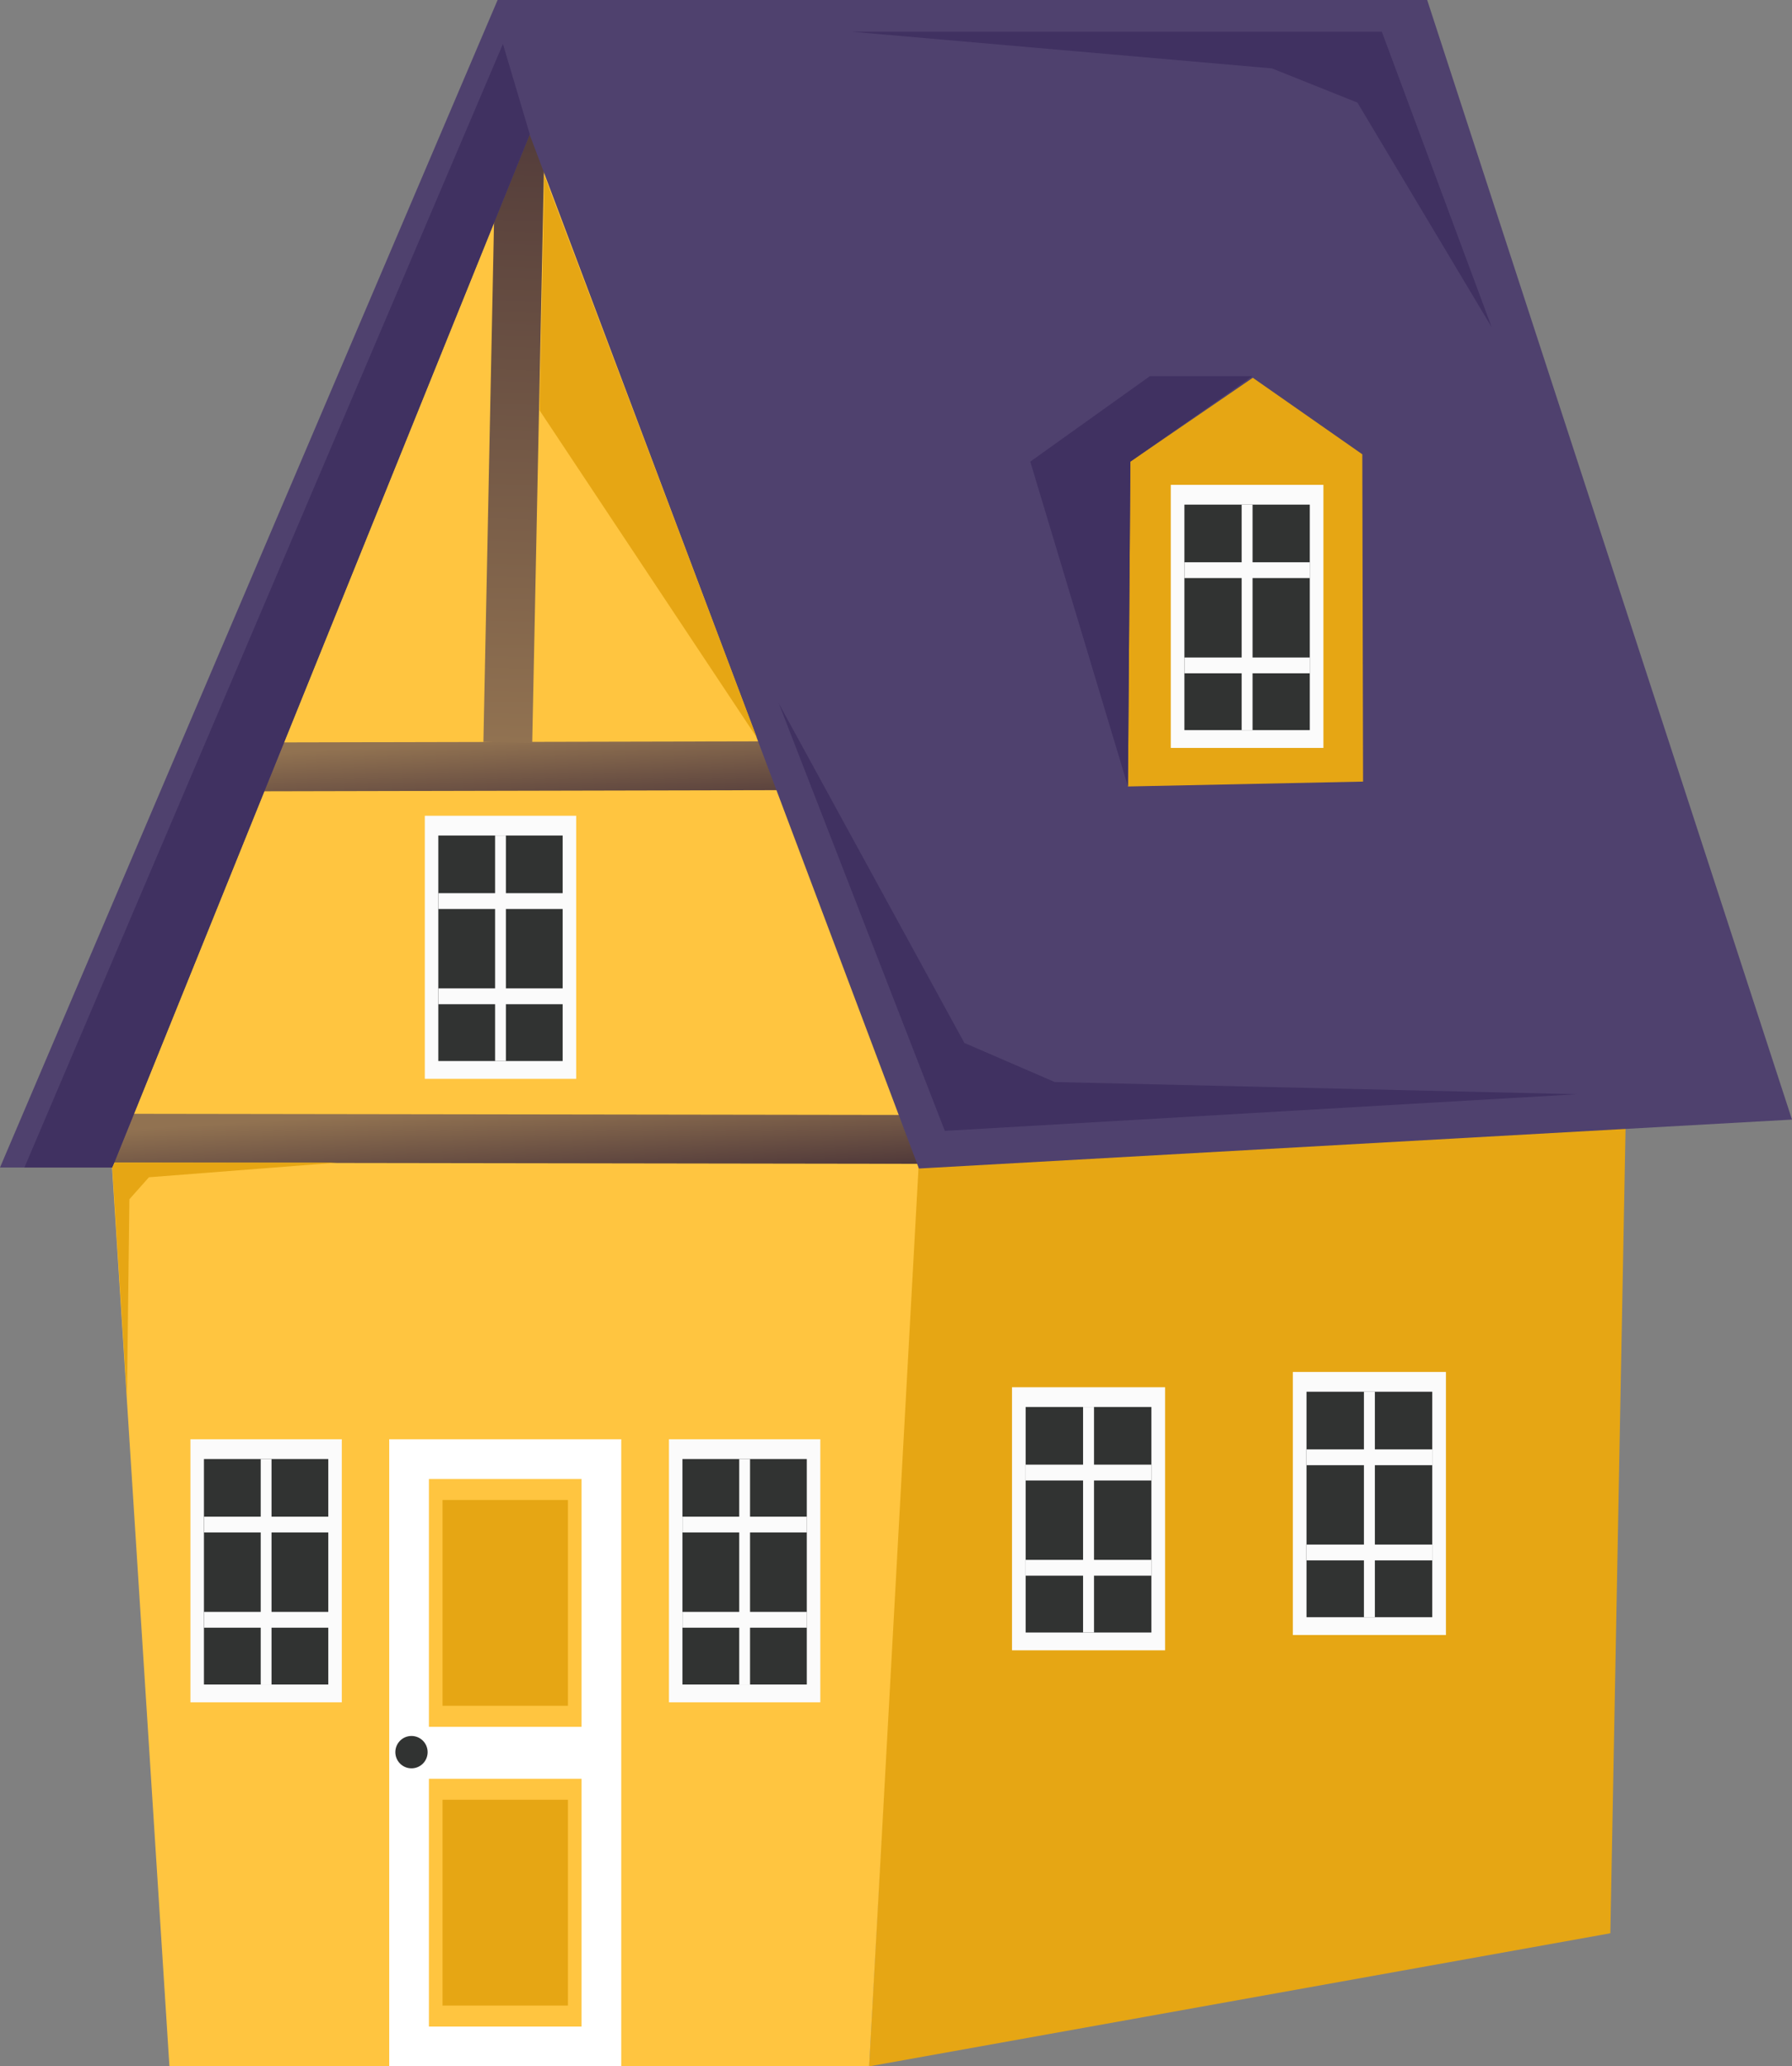 <?xml version="1.0" encoding="UTF-8"?> <svg xmlns="http://www.w3.org/2000/svg" width="367" height="423" viewBox="0 0 367 423" fill="none"><rect x="0" y="0" width="367" height="423" fill="#808080" stroke="none"/><path d="M110.351 14.716L196.5 230H16L110.351 14.716Z" fill="#FFC540"></path><path d="M189.125 213.848H333.237L329.798 395.76L178 423L189.125 213.848Z" fill="#E6A614"></path><path d="M22.5 232H188.5L178 422.999H34.7L22.5 232Z" fill="#FFC540"></path><rect x="137" y="294.629" width="31" height="53.853" fill="#FBFBFB"></rect><rect x="139.766" y="298.678" width="25.464" height="46.16" fill="#313332"></rect><rect x="139.777" y="310.477" width="25.464" height="3.239" fill="#FBFBFB"></rect><rect x="139.777" y="329.967" width="25.464" height="3.239" fill="#FBFBFB"></rect><rect x="151.393" y="298.678" width="2.214" height="46.16" fill="#FBFBFB"></rect><rect x="39" y="294.629" width="31" height="53.853" fill="#FBFBFB"></rect><rect x="41.766" y="298.678" width="25.464" height="46.16" fill="#313332"></rect><rect x="41.777" y="310.477" width="25.464" height="3.239" fill="#FBFBFB"></rect><rect x="41.777" y="329.967" width="25.464" height="3.239" fill="#FBFBFB"></rect><rect x="53.393" y="298.678" width="2.214" height="46.16" fill="#FBFBFB"></rect><rect x="87" y="166.994" width="31" height="53.853" fill="#FBFBFB"></rect><rect x="89.766" y="171.043" width="25.464" height="46.16" fill="#313332"></rect><rect x="89.777" y="182.842" width="25.464" height="3.239" fill="#FBFBFB"></rect><rect x="89.777" y="202.332" width="25.464" height="3.239" fill="#FBFBFB"></rect><rect x="101.393" y="171.043" width="2.214" height="46.16" fill="#FBFBFB"></rect><rect x="207.258" y="283.983" width="31.349" height="53.853" fill="#FBFBFB"></rect><rect x="210.055" y="288.032" width="25.751" height="46.16" fill="#313332"></rect><rect x="210.066" y="299.831" width="25.751" height="3.239" fill="#FBFBFB"></rect><rect x="210.066" y="319.321" width="25.751" height="3.239" fill="#FBFBFB"></rect><rect x="221.812" y="288.032" width="2.239" height="46.16" fill="#FBFBFB"></rect><rect x="264.777" y="280.853" width="31.349" height="53.853" fill="#FBFBFB"></rect><rect x="267.574" y="284.901" width="25.751" height="46.16" fill="#313332"></rect><rect x="267.586" y="296.701" width="25.751" height="3.239" fill="#FBFBFB"></rect><rect x="267.586" y="316.19" width="25.751" height="3.239" fill="#FBFBFB"></rect><rect x="279.332" y="284.901" width="2.239" height="46.16" fill="#FBFBFB"></rect><rect x="79.715" y="294.629" width="47.516" height="128.372" fill="white"></rect><ellipse cx="84.272" cy="358.683" rx="3.307" ry="3.313" fill="#313332"></ellipse><rect x="87.84" y="302.769" width="31.261" height="50.722" fill="#FFC540"></rect><rect x="90.633" y="307.066" width="25.678" height="42.125" fill="#E6A614"></rect><rect x="87.84" y="364.136" width="31.261" height="50.722" fill="#FFC540"></rect><rect x="90.633" y="368.434" width="25.678" height="42.125" fill="#E6A614"></rect><path d="M52.832 156.99L165.995 156.738" stroke="url(#paint0_linear_144_2261)" stroke-width="10"></path><path d="M21.998 233L189.499 233.249" stroke="url(#paint1_linear_144_2261)" stroke-width="10"></path><path d="M106.613 24.109L104 152" stroke="url(#paint2_linear_144_2261)" stroke-width="10"></path><path d="M0 239L23 239L108.474 27.553L188.189 239.209L367 229.19L292.287 0H101.91L0 239Z" fill="#4F416E"></path><path d="M231.5 94.5L256.577 77.336L279 93L279.157 160L231 161L231.5 94.5Z" fill="#E6A614"></path><rect x="239.773" y="99.254" width="31.261" height="53.853" fill="#FBFBFB"></rect><rect x="242.566" y="103.303" width="25.678" height="46.16" fill="#313332"></rect><rect x="242.574" y="115.102" width="25.678" height="3.239" fill="#FBFBFB"></rect><rect x="242.574" y="134.592" width="25.678" height="3.239" fill="#FBFBFB"></rect><rect x="254.289" y="103.303" width="2.233" height="46.16" fill="#FBFBFB"></rect><path d="M231.5 94.5L231 161L211 94.5L235.5 77H256.5L231.5 94.5Z" fill="#403161"></path><path d="M283 6.5H174.5L260.5 14L278 21L305.5 67L283 6.5Z" fill="#403161"></path><path d="M193.5 231.5L323 224L216 221.5L197.5 213.5L159.5 144L193.5 231.5Z" fill="#403161"></path><path d="M111.5 36L155 151L110.5 84L111.5 36Z" fill="#E6A614"></path><path d="M5 239H23L108.5 27.5L103 9L5 239Z" fill="#403161"></path><path d="M30.5 241L69.07 238H23.5L23 239L26 286L26.5 245.5L30.5 241Z" fill="#E6A614"></path><defs><linearGradient id="paint0_linear_144_2261" x1="91.5" y1="152" x2="92.5" y2="168.5" gradientUnits="userSpaceOnUse"><stop stop-color="#917251"></stop><stop offset="1" stop-color="#513A3A"></stop></linearGradient><linearGradient id="paint1_linear_144_2261" x1="61.668" y1="229.011" x2="62.668" y2="245.511" gradientUnits="userSpaceOnUse"><stop stop-color="#917251"></stop><stop offset="1" stop-color="#513A3A"></stop></linearGradient><linearGradient id="paint2_linear_144_2261" x1="107.465" y1="24.138" x2="103.135" y2="151.971" gradientUnits="userSpaceOnUse"><stop offset="0.046" stop-color="#553E3B"></stop><stop offset="1" stop-color="#917251"></stop></linearGradient></defs></svg> 